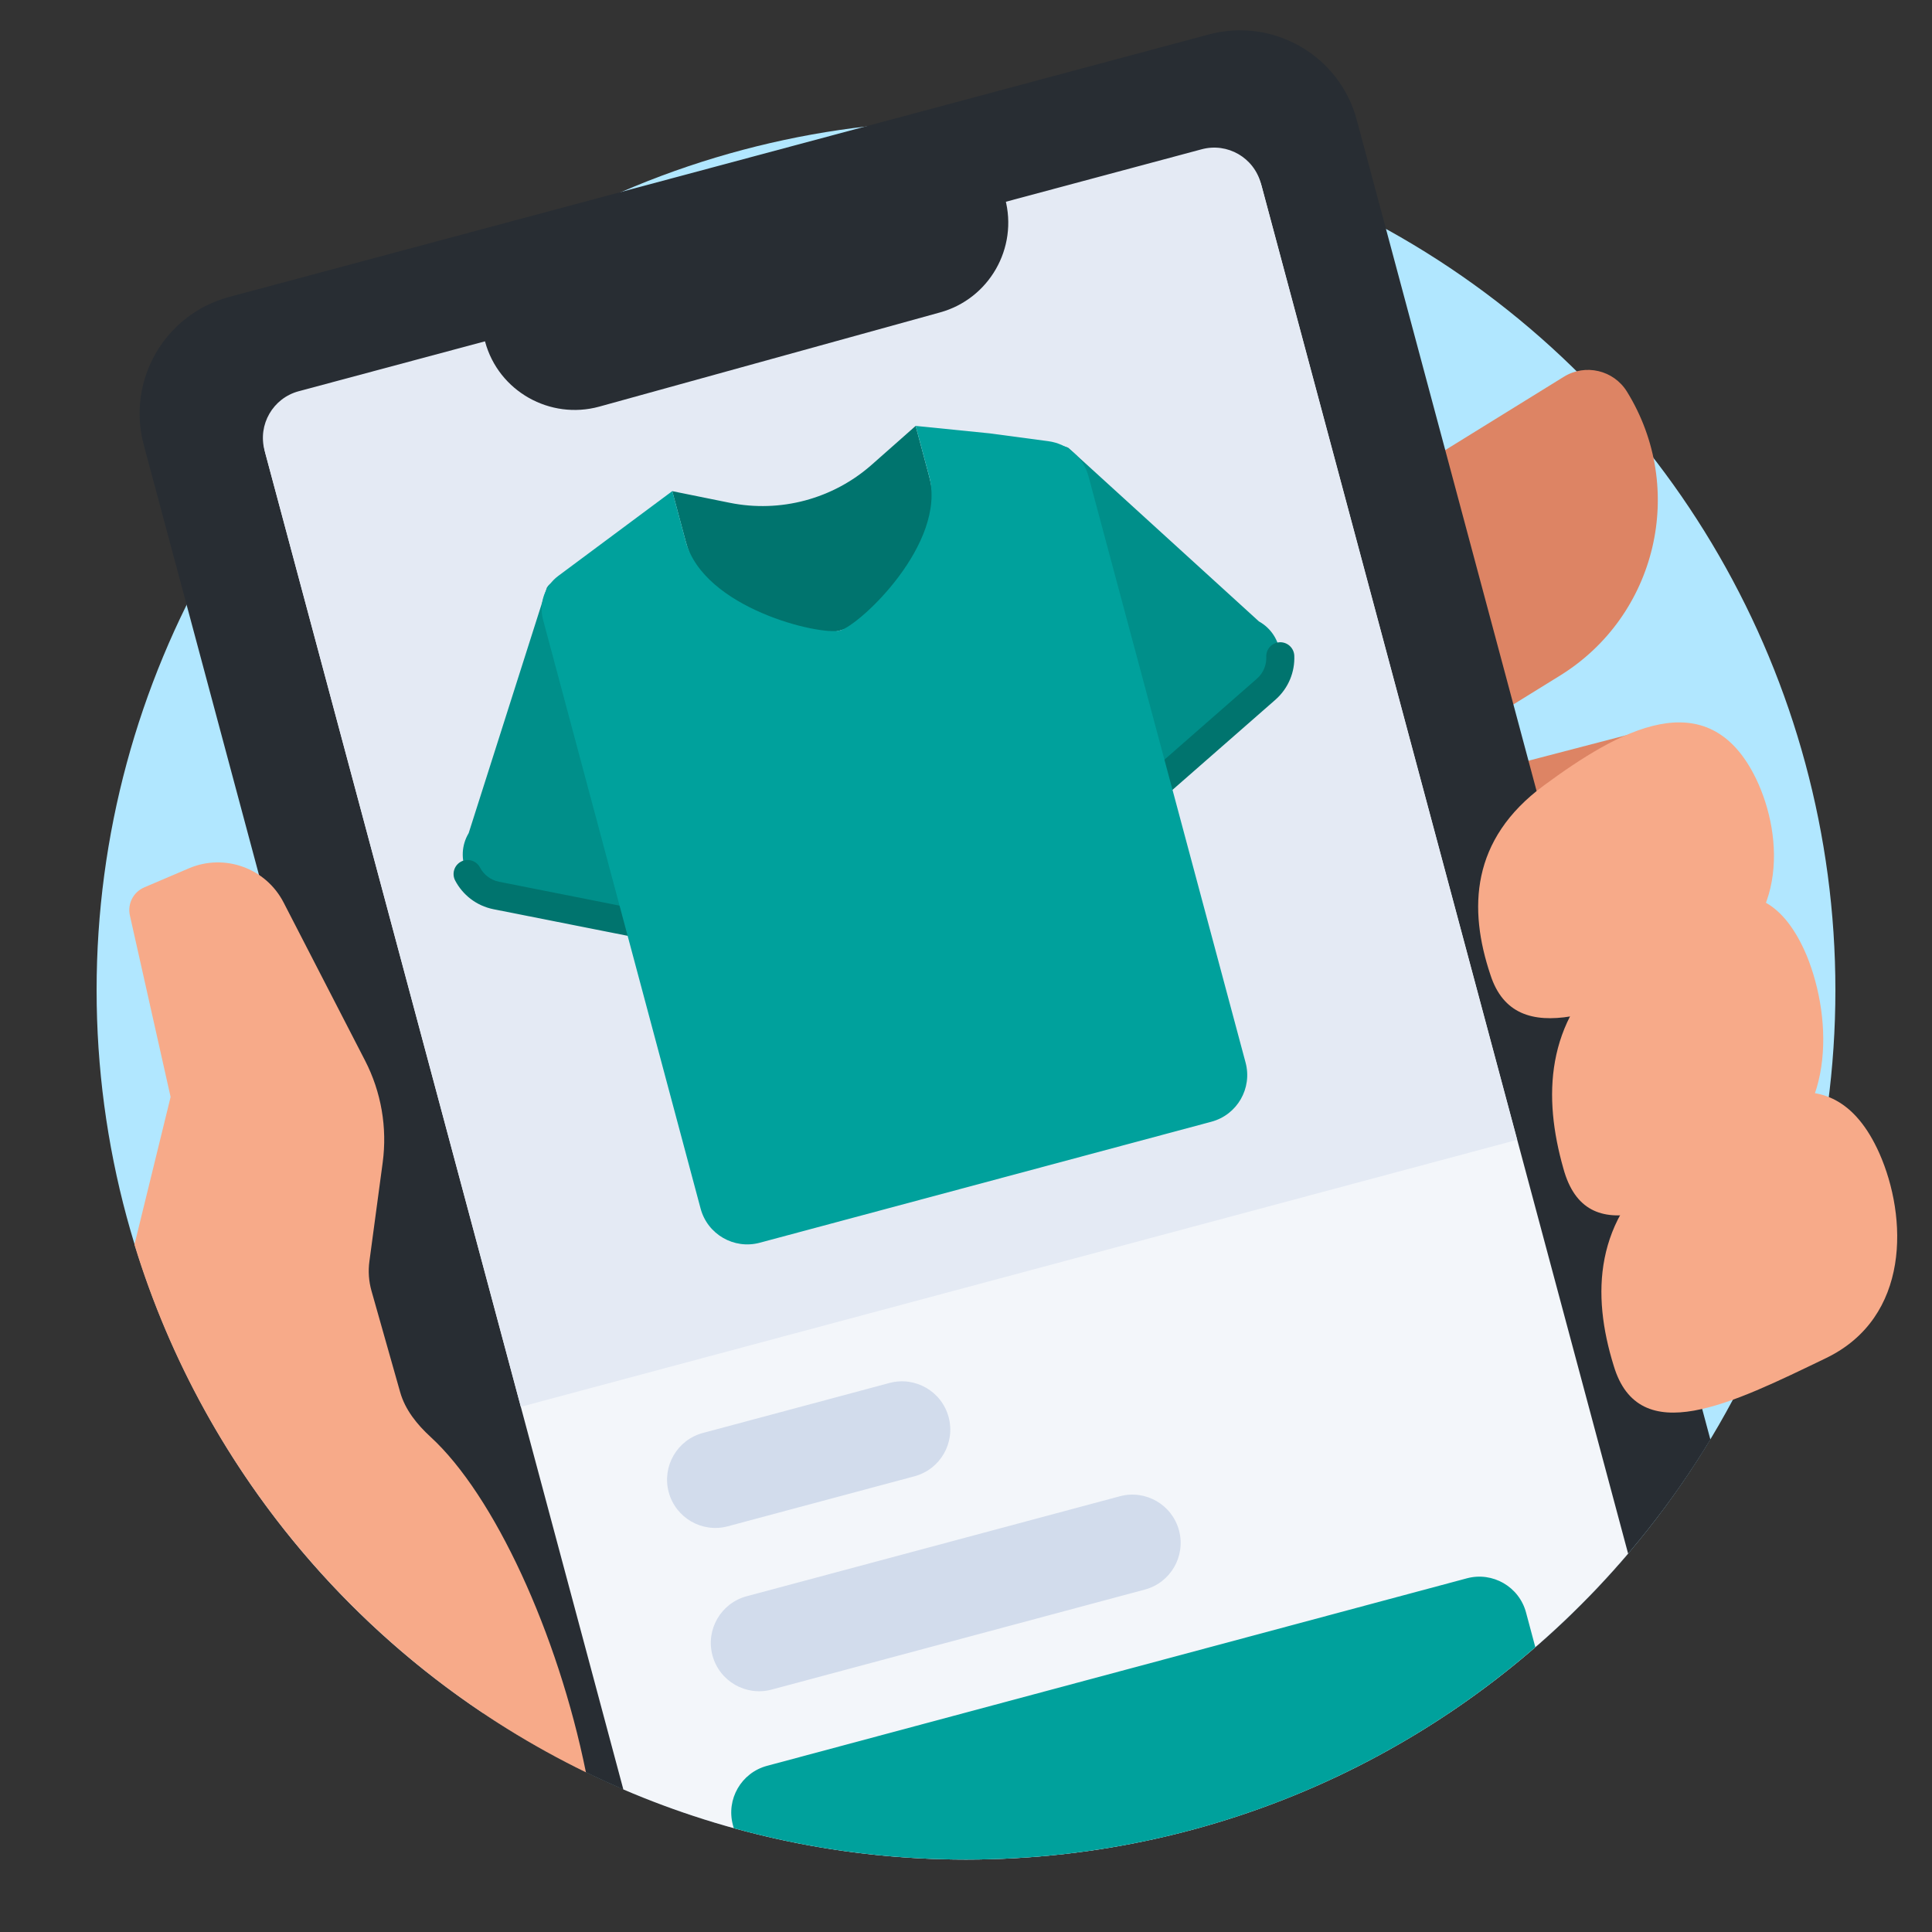 <svg xmlns="http://www.w3.org/2000/svg" width="92" height="92" viewBox="0 0 92 92" fill="none"><rect x="0" y="0" width="92" height="92" fill="#333333" stroke="none"/><g clip-path="url(#clip0_76_96477)"><g clip-path="url(#clip1_76_96477)"><circle cx="46" cy="47.15" r="41.4" fill="#B1E7FF"></circle><path d="M79.779 34.4L72.087 36.406L70.388 38.32L73.078 39.095L79.779 34.4Z" fill="#DD8464"></path><path d="M58.65 27.722L74.469 17.941C75.494 17.306 76.84 17.624 77.474 18.649C80.327 23.264 78.9 29.319 74.285 32.172L64.965 37.935L58.65 27.722Z" fill="#DD8464"></path><path d="M10.911 14.141C7.843 14.963 6.023 18.116 6.845 21.184L23.034 81.601C29.605 85.991 37.504 88.55 46 88.55C61.032 88.55 74.194 80.538 81.447 68.551L64.607 5.706C63.785 2.639 60.632 0.819 57.565 1.64L10.911 14.141Z" fill="#282D33"></path><path d="M14.263 18.773C13.036 19.101 12.307 20.363 12.636 21.59L29.683 85.211C34.69 87.36 40.206 88.55 46 88.55C58.628 88.55 69.935 82.896 77.529 73.982L60.084 8.876C59.755 7.649 58.494 6.921 57.267 7.25L14.263 18.773Z" fill="#F3F6FA"></path><path d="M12.598 21.447C12.269 20.22 12.997 18.959 14.224 18.63L57.224 7.108C58.451 6.779 59.712 7.507 60.041 8.734L72.244 54.278L24.801 66.99L12.598 21.447Z" fill="#E4EAF4"></path><path d="M50.881 21.33L59.947 29.59C61.148 30.26 61.324 31.916 60.29 32.823L52.37 39.758L49.839 22.046C49.756 21.468 50.371 21.046 50.881 21.33Z" fill="#008F8A"></path><path fill-rule="evenodd" clip-rule="evenodd" d="M60.94 30.584C61.308 30.569 61.618 30.856 61.633 31.224C61.663 31.983 61.369 32.763 60.73 33.324L52.81 40.259C52.533 40.502 52.112 40.475 51.868 40.198C51.625 39.921 51.653 39.499 51.93 39.256L59.85 32.321C60.169 32.041 60.314 31.657 60.299 31.277C60.284 30.908 60.571 30.598 60.94 30.584Z" fill="#00746E"></path><path d="M26.04 27.986L22.318 39.672C21.614 40.853 22.289 42.375 23.638 42.644L33.964 44.69L27.3 28.085C27.083 27.543 26.339 27.485 26.04 27.986Z" fill="#008F8A"></path><path fill-rule="evenodd" clip-rule="evenodd" d="M21.956 41.029C21.629 41.201 21.504 41.604 21.675 41.931C22.029 42.603 22.673 43.132 23.507 43.298L33.833 45.344C34.195 45.416 34.546 45.181 34.618 44.82C34.691 44.458 34.456 44.107 34.094 44.035L23.768 41.989C23.351 41.906 23.034 41.646 22.857 41.309C22.685 40.983 22.282 40.858 21.956 41.029Z" fill="#00746E"></path><path d="M40.001 30.022C43.201 29.165 45.101 25.875 44.243 22.674L43.602 20.282L41.511 22.13C39.665 23.76 37.161 24.431 34.747 23.942L32.015 23.389L32.012 23.388L32.653 25.78C33.511 28.98 36.8 30.88 40.001 30.022Z" fill="#00746E"></path><path d="M43.603 20.281L44.244 22.673C45.102 25.874 40.949 29.768 40.002 30.022C39.054 30.276 33.512 28.98 32.654 25.779L32.013 23.387L26.587 27.422C25.94 27.903 25.651 28.731 25.86 29.51L33.362 57.551C33.69 58.778 34.952 59.507 36.179 59.178L57.687 53.415C58.914 53.086 59.642 51.825 59.313 50.598L51.837 22.694C51.596 21.797 50.84 21.132 49.919 21.009L47.125 20.636L43.603 20.281Z" fill="#00A19C"></path><path d="M44.758 14.879L28.533 19.364C26.198 20.004 23.737 18.639 23.098 16.264L23.024 15.902L47.744 9.081L47.858 9.444C48.498 11.819 47.093 14.239 44.758 14.879Z" fill="#282D33"></path><path d="M73.111 78.439C65.848 84.738 56.369 88.55 46 88.55C42.17 88.55 38.461 88.03 34.941 87.057L34.9 86.904C34.571 85.677 35.299 84.416 36.526 84.087L69.851 75.158C71.078 74.829 72.339 75.557 72.668 76.784L73.111 78.439Z" fill="#00A19C"></path><path d="M31.843 71.054C31.515 69.827 32.243 68.566 33.47 68.237L42.356 65.856C43.583 65.527 44.844 66.255 45.173 67.482C45.502 68.709 44.774 69.97 43.547 70.299L34.66 72.68C33.433 73.009 32.172 72.281 31.843 71.054Z" fill="#D2DCEC"></path><path d="M33.927 78.83C33.598 77.603 34.326 76.342 35.553 76.013L53.326 71.251C54.553 70.922 55.815 71.65 56.143 72.877C56.472 74.104 55.744 75.365 54.517 75.694L36.744 80.457C35.517 80.785 34.256 80.057 33.927 78.83Z" fill="#D2DCEC"></path><path d="M6.402 59.269C9.78 70.321 17.659 79.408 27.901 84.395C26.558 77.767 23.527 71.196 20.504 68.425C19.86 67.834 19.293 67.134 19.055 66.292L17.689 61.467C17.561 61.012 17.527 60.536 17.59 60.068L18.223 55.36C18.447 53.693 18.154 51.997 17.383 50.502L13.505 42.976C12.659 41.335 10.69 40.625 8.992 41.35L6.87 42.256C6.349 42.478 6.061 43.04 6.185 43.592L8.124 52.237L6.402 59.269Z" fill="#F7AA89"></path><path d="M83.62 37.078C84.97 39.885 85.12 44.303 81.07 46.097C76.621 48.076 72.172 50.146 70.972 46.419C69.922 43.29 70.022 39.977 73.522 37.4C77.021 34.823 81.32 32.339 83.62 37.078Z" fill="#F7AA89"></path><path d="M86.039 45.517C87.276 48.558 87.413 53.344 83.701 55.288C79.623 57.432 75.544 59.675 74.445 55.637C73.482 52.247 73.574 48.658 76.782 45.866C79.99 43.075 83.885 40.383 86.039 45.517Z" fill="#F7AA89"></path><path d="M89.489 54.908C90.839 57.949 90.989 62.735 86.939 64.679C82.49 66.823 78.041 69.066 76.841 65.028C75.791 61.638 75.891 58.049 79.391 55.257C82.89 52.466 87.189 49.774 89.489 54.908Z" fill="#F7AA89"></path></g></g><defs><clipPath id="clip0_76_96477"><rect width="92" height="92" fill="white"></rect></clipPath><clipPath id="clip1_76_96477"><rect width="92" height="92" fill="white"></rect></clipPath></defs></svg>